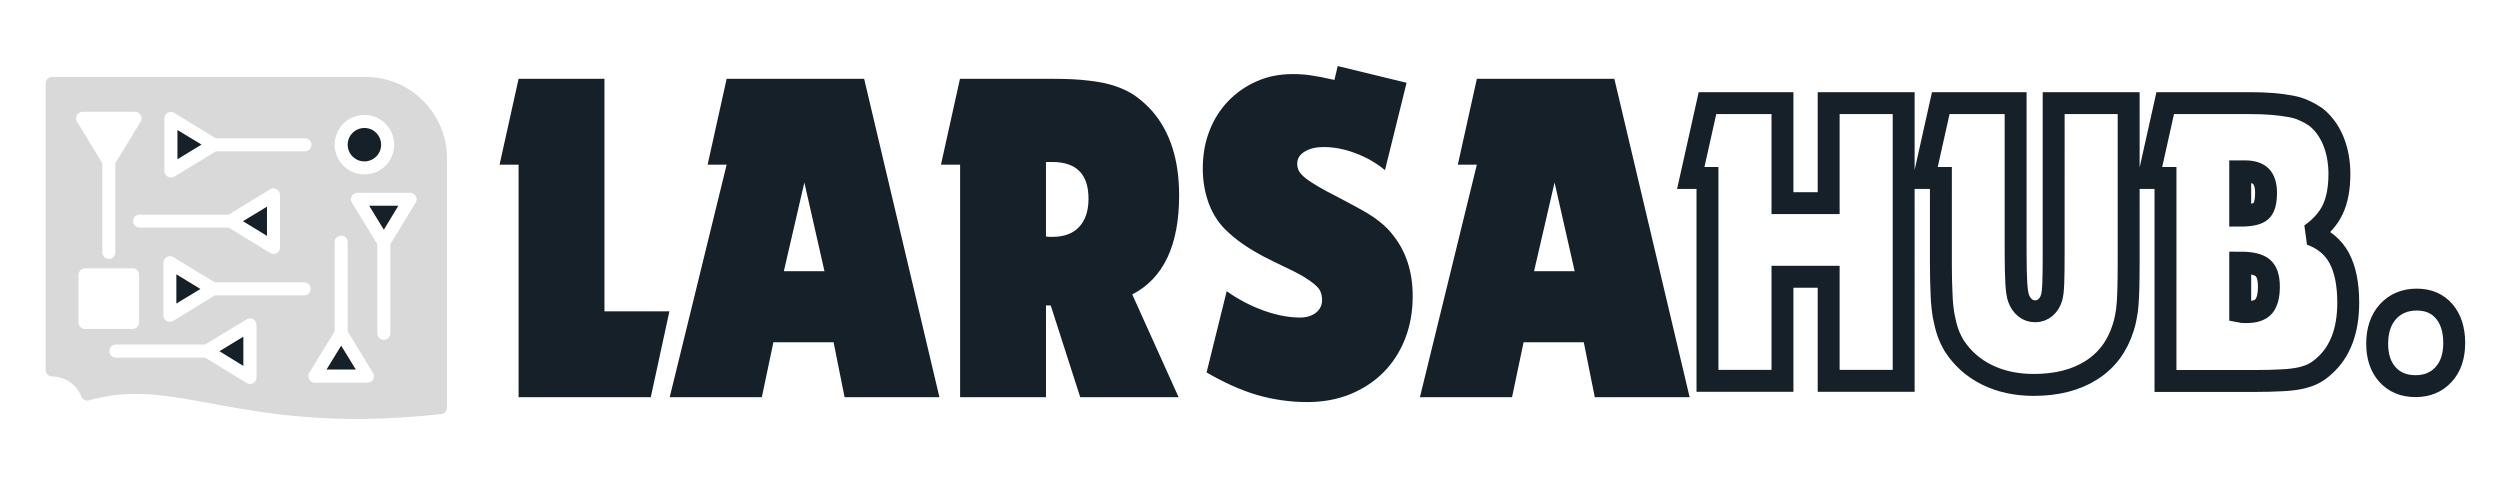 <?xml version="1.0" encoding="utf-8"?>
<!-- Generator: Adobe Illustrator 26.0.1, SVG Export Plug-In . SVG Version: 6.00 Build 0)  -->
<svg version="1.1" id="Layer_1" xmlns="http://www.w3.org/2000/svg" xmlns:xlink="http://www.w3.org/1999/xlink" x="0px" y="0px"
	 viewBox="0 0 184 36" style="enable-background:new 0 0 184 36;" xml:space="preserve">
<style type="text/css">
	.st0{clip-path:url(#SVGID_00000001660346565165933480000000297469811984577449_);}
	.st1{fill-rule:evenodd;clip-rule:evenodd;fill:#D9D9D9;}
	.st2{fill-rule:evenodd;clip-rule:evenodd;fill:#162028;}
	.st3{fill:#162028;}
	.st4{fill:none;stroke:#162028;stroke-width:1.613;stroke-miterlimit:1.755;}
</style>
<g>
	<defs>
		<rect id="SVGID_1_" x="3.37" y="5.66" width="29.62" height="25.49"/>
	</defs>
	<clipPath id="SVGID_00000126308566425194177460000011320859731713199782_">
		<use xlink:href="#SVGID_1_"  style="overflow:visible;"/>
	</clipPath>
	<g style="clip-path:url(#SVGID_00000126308566425194177460000011320859731713199782_);">
		<path class="st1" d="M26.91,5.66H3.84c-0.27,0-0.48,0.22-0.48,0.48v21.09c0,0.27,0.22,0.48,0.48,0.48c0.48,0,0.93,0.15,1.29,0.4
			c0.37,0.25,0.66,0.61,0.84,1.03c0.07,0.25,0.34,0.4,0.59,0.32c3.04-0.86,5.63-0.38,8.96,0.23c3.97,0.74,8.94,1.66,16.92,0.79
			c0.25-0.02,0.46-0.23,0.46-0.48V11.65c0-1.65-0.67-3.14-1.76-4.23C30.06,6.33,28.56,5.66,26.91,5.66z M10.35,8.96l-1.86,3.05v6.57
			c0,0.27-0.22,0.48-0.48,0.48c-0.27,0-0.48-0.22-0.48-0.48v-6.57L5.69,8.99C5.63,8.91,5.6,8.81,5.6,8.71
			c0-0.27,0.22-0.48,0.48-0.48h3.86c0.09,0,0.18,0.02,0.25,0.07C10.42,8.44,10.49,8.74,10.35,8.96z M12.17,12.83
			c-0.05-0.08-0.07-0.17-0.07-0.26V8.72c0-0.27,0.22-0.48,0.48-0.48c0.1,0,0.2,0.03,0.28,0.09l3.02,1.85h6.57
			c0.27,0,0.48,0.22,0.48,0.48c0,0.27-0.22,0.48-0.48,0.48h-6.57l-3.05,1.86C12.61,13.13,12.31,13.06,12.17,12.83z M10.26,15.8h6.56
			l3.05-1.86c0.23-0.14,0.52-0.07,0.67,0.16c0.05,0.08,0.07,0.17,0.07,0.25v3.86c0,0.27-0.22,0.48-0.48,0.48
			c-0.1,0-0.2-0.03-0.28-0.09l-3.02-1.85h-6.56c-0.27,0-0.48-0.22-0.48-0.48C9.78,16.01,10,15.8,10.26,15.8z M15.81,20.78h6.57
			c0.27,0,0.48,0.22,0.48,0.48c0,0.27-0.22,0.48-0.48,0.48h-6.57l-3.05,1.87c-0.23,0.14-0.53,0.07-0.66-0.16
			c-0.05-0.08-0.07-0.16-0.07-0.25v-3.86c0-0.27,0.22-0.48,0.48-0.48c0.1,0,0.2,0.03,0.28,0.09L15.81,20.78z M22.78,27.41l1.85-3.02
			v-6.57c0-0.27,0.22-0.48,0.48-0.48c0.27,0,0.48,0.22,0.48,0.48v6.57l1.86,3.05c0.14,0.23,0.07,0.52-0.16,0.66
			c-0.08,0.05-0.17,0.07-0.25,0.07h-3.86c-0.27,0-0.48-0.22-0.48-0.48C22.69,27.58,22.73,27.49,22.78,27.41z M18.15,23.51
			c0.23-0.14,0.52-0.07,0.66,0.16c0.05,0.08,0.07,0.17,0.07,0.25v3.86c0,0.27-0.22,0.48-0.48,0.48c-0.1,0-0.2-0.03-0.28-0.09
			l-3.02-1.85H8.53c-0.27,0-0.48-0.22-0.48-0.48c0-0.27,0.22-0.48,0.48-0.48h6.56L18.15,23.51z M24.63,10.65
			c0-0.6,0.25-1.15,0.64-1.55c0.4-0.4,0.94-0.64,1.55-0.64c0.6,0,1.16,0.25,1.55,0.64c0.4,0.4,0.64,0.94,0.64,1.55
			c0,0.6-0.24,1.16-0.64,1.55c-0.4,0.4-0.94,0.64-1.55,0.64c-0.6,0-1.15-0.24-1.55-0.64C24.88,11.8,24.63,11.25,24.63,10.65z
			 M6.26,19.75h3.5c0.27,0,0.48,0.22,0.48,0.48v3.5c0,0.27-0.22,0.48-0.48,0.48h-3.5c-0.27,0-0.48-0.22-0.48-0.48v-3.5
			C5.78,19.97,6,19.75,6.26,19.75z M27.77,17.97l-1.85-3.02c-0.05-0.08-0.09-0.18-0.09-0.28c0-0.27,0.22-0.48,0.48-0.48h3.87
			c0.09,0,0.18,0.02,0.25,0.07c0.23,0.14,0.3,0.44,0.16,0.66l-1.86,3.05v6.56c0,0.27-0.22,0.48-0.48,0.48
			c-0.27,0-0.48-0.22-0.48-0.48L27.77,17.97z"/>
	</g>
</g>
<path class="st2" d="M13.06,9.57v2.15l1.77-1.08L13.06,9.57z"/>
<path class="st2" d="M14.75,21.27l-1.77-1.08v2.15L14.75,21.27z"/>
<path class="st2" d="M25.11,25.44l-1.08,1.76h2.16L25.11,25.44z"/>
<path class="st2" d="M19.65,15.21l-1.77,1.07l1.77,1.08V15.21z"/>
<path class="st2" d="M29.32,15.14h-2.15l1.08,1.77L29.32,15.14z"/>
<path class="st2" d="M26.82,9.42c-0.34,0-0.65,0.14-0.87,0.36c-0.23,0.23-0.36,0.53-0.36,0.87c0,0.34,0.14,0.65,0.36,0.87
	c0.23,0.22,0.53,0.36,0.87,0.36c0.34,0,0.65-0.14,0.87-0.36c0.23-0.23,0.36-0.53,0.36-0.87c0-0.34-0.14-0.65-0.36-0.87
	C27.47,9.55,27.16,9.42,26.82,9.42z"/>
<path class="st2" d="M17.91,24.78l-1.76,1.07l1.76,1.08V24.78z"/>
<g>
	<g transform="translate(112.028, 182.192)">
		<g>
			<path class="st3" d="M-73.86-170.07h-1.4l1.4-6.32h6.32v17.11h4.78l-1.37,6.32h-9.73V-170.07z"/>
		</g>
	</g>
</g>
<g>
	<g transform="translate(130.801, 182.192)">
		<g>
			<path class="st3" d="M-77.32-170.07h-1.4l1.4-6.32h10.12l5.54,23.43h-6.98l-0.81-4.04h-4.43l-0.85,4.04h-6.78L-77.32-170.07z
				 M-70.12-162.23l-1.48-6.53l-1.51,6.53H-70.12z"/>
		</g>
	</g>
</g>
<g>
	<g transform="translate(159.734, 182.192)">
		<g>
			<path class="st3" d="M-89.08-170.07h-1.4l1.4-6.32h6.92c0.96,0,1.8,0.04,2.54,0.13c0.74,0.08,1.39,0.21,1.95,0.4
				c0.57,0.19,1.07,0.43,1.5,0.73c0.43,0.31,0.85,0.68,1.25,1.13c1.31,1.52,1.97,3.58,1.97,6.18c0,3.68-1.15,6.11-3.45,7.3
				l3.41,7.56h-7.24l-2.17-6.75h-0.35v6.75h-6.32V-170.07z M-82.75-170.27v5.48c0.09,0.02,0.18,0.03,0.28,0.03c0.09,0,0.16,0,0.21,0
				c0.84,0,1.49-0.24,1.95-0.73c0.46-0.49,0.69-1.19,0.69-2.08c0-1.8-0.89-2.7-2.67-2.7H-82.75z"/>
		</g>
	</g>
</g>
<g>
	<g transform="translate(187.275, 182.192)">
		<g>
			<path class="st3" d="M-96.99-160.76c0.86,0.61,1.78,1.09,2.73,1.43c0.96,0.34,1.85,0.51,2.67,0.51c0.47,0,0.85-0.12,1.16-0.35
				c0.3-0.23,0.46-0.55,0.46-0.95c0-0.21-0.04-0.41-0.11-0.59c-0.07-0.18-0.21-0.36-0.43-0.54c-0.21-0.18-0.49-0.38-0.85-0.6
				c-0.36-0.21-0.84-0.46-1.43-0.73c-1.1-0.52-1.95-0.96-2.54-1.34c-0.6-0.38-1.12-0.77-1.56-1.19c-0.61-0.54-1.07-1.22-1.39-2.03
				c-0.31-0.82-0.47-1.7-0.47-2.64c0-1.01,0.16-1.93,0.49-2.78c0.32-0.84,0.79-1.57,1.38-2.19c0.6-0.62,1.3-1.11,2.1-1.46
				c0.79-0.35,1.67-0.53,2.64-0.53c0.49,0,0.95,0.03,1.38,0.1c0.43,0.06,1,0.17,1.7,0.33l0.24-1.02l5.07,1.23l-1.59,6.43
				c-0.65-0.54-1.38-0.95-2.18-1.25c-0.8-0.3-1.57-0.45-2.32-0.45c-0.58,0-1.05,0.11-1.42,0.34c-0.36,0.22-0.54,0.52-0.54,0.89
				c0,0.19,0.04,0.36,0.12,0.52c0.09,0.16,0.24,0.34,0.48,0.53c0.23,0.19,0.55,0.39,0.95,0.63c0.4,0.23,0.9,0.51,1.51,0.81
				c0.58,0.31,1.08,0.57,1.49,0.8c0.41,0.22,0.76,0.43,1.05,0.63c0.29,0.2,0.54,0.39,0.76,0.59c0.21,0.19,0.41,0.39,0.6,0.63
				c1.03,1.24,1.54,2.77,1.54,4.6c0,1.15-0.19,2.21-0.57,3.17c-0.38,0.96-0.92,1.78-1.6,2.46c-0.68,0.68-1.5,1.21-2.45,1.6
				c-0.94,0.38-1.99,0.57-3.14,0.57c-1.26,0-2.5-0.18-3.69-0.52c-1.19-0.35-2.43-0.91-3.72-1.66L-96.99-160.76z"/>
		</g>
	</g>
</g>
<g>
	<g transform="translate(211.876, 182.192)">
		<g>
			<path class="st3" d="M-103.18-170.07h-1.4l1.4-6.32h10.12l5.54,23.43h-6.98l-0.81-4.04h-4.43l-0.85,4.04h-6.78L-103.18-170.07z
				 M-95.98-162.23l-1.48-6.53l-1.51,6.53H-95.98z"/>
		</g>
	</g>
</g>
<path class="st4" d="M125.67,13.1h-1.23l1.23-5.51h5.52v7.36h3.4V7.59h5.52v20.44h-5.52v-7.66h-3.4v7.66h-5.52V13.1z M142.84,13.1
	h-1.23l1.23-5.51h5.51v10.97c0,1,0.02,1.77,0.05,2.29c0.03,0.52,0.09,0.89,0.17,1.11c0.1,0.28,0.26,0.51,0.47,0.69
	c0.22,0.18,0.47,0.26,0.76,0.26c0.28,0,0.53-0.09,0.75-0.28c0.22-0.19,0.36-0.43,0.45-0.73c0.06-0.2,0.1-0.54,0.12-1.01
	c0.02-0.47,0.03-1.25,0.03-2.33V7.59h5.52v11.77c0,0.69-0.01,1.29-0.02,1.78c-0.01,0.49-0.03,0.91-0.06,1.27
	c-0.03,0.36-0.07,0.67-0.13,0.94c-0.05,0.26-0.11,0.52-0.19,0.76c-0.43,1.37-1.21,2.42-2.35,3.14c-1.13,0.72-2.55,1.08-4.24,1.08
	c-1.29,0-2.44-0.25-3.45-0.75c-1.01-0.5-1.81-1.22-2.4-2.13c-0.18-0.31-0.34-0.63-0.46-0.97c-0.12-0.34-0.22-0.74-0.31-1.2
	c-0.08-0.46-0.14-1-0.16-1.62c-0.03-0.62-0.05-1.35-0.05-2.19V13.1z M159.36,13.1h-1.23l1.23-5.51h6.2c0.63,0,1.19,0.02,1.68,0.06
	c0.49,0.04,0.93,0.1,1.32,0.17c0.39,0.07,0.73,0.17,1.02,0.31c0.3,0.13,0.58,0.29,0.85,0.47c0.55,0.43,0.98,1.01,1.29,1.74
	c0.3,0.72,0.46,1.55,0.46,2.46c0,1.04-0.16,1.91-0.48,2.6c-0.32,0.68-0.86,1.3-1.63,1.85c0.96,0.35,1.66,0.93,2.1,1.75
	c0.44,0.82,0.66,1.91,0.66,3.28c0,2.06-0.59,3.62-1.77,4.66c-0.24,0.22-0.5,0.41-0.77,0.55c-0.26,0.14-0.59,0.25-0.98,0.34
	c-0.39,0.08-0.85,0.14-1.39,0.16c-0.54,0.03-1.21,0.05-2.01,0.05h-6.53V13.1z M164.88,15.87c0.77,0,1.28-0.11,1.53-0.34
	c0.25-0.22,0.37-0.67,0.37-1.35c0-0.55-0.13-0.95-0.37-1.2c-0.24-0.24-0.64-0.37-1.19-0.37h-0.34V15.87z M164.88,22.94
	c0.1,0.02,0.19,0.03,0.28,0.03c0.09,0,0.16,0,0.2,0c0.59,0,1.01-0.14,1.26-0.43c0.24-0.29,0.37-0.77,0.37-1.44s-0.15-1.14-0.46-1.39
	c-0.31-0.26-0.85-0.38-1.65-0.38V22.94z M177.87,22.05c0.86,0,1.53,0.29,2.02,0.86c0.49,0.57,0.74,1.35,0.74,2.33
	c0,0.98-0.26,1.76-0.79,2.33c-0.52,0.57-1.21,0.85-2.06,0.85s-1.54-0.28-2.06-0.85c-0.51-0.57-0.76-1.33-0.76-2.27
	c0-0.98,0.26-1.76,0.79-2.36C176.29,22.35,177,22.05,177.87,22.05z"/>
</svg>
